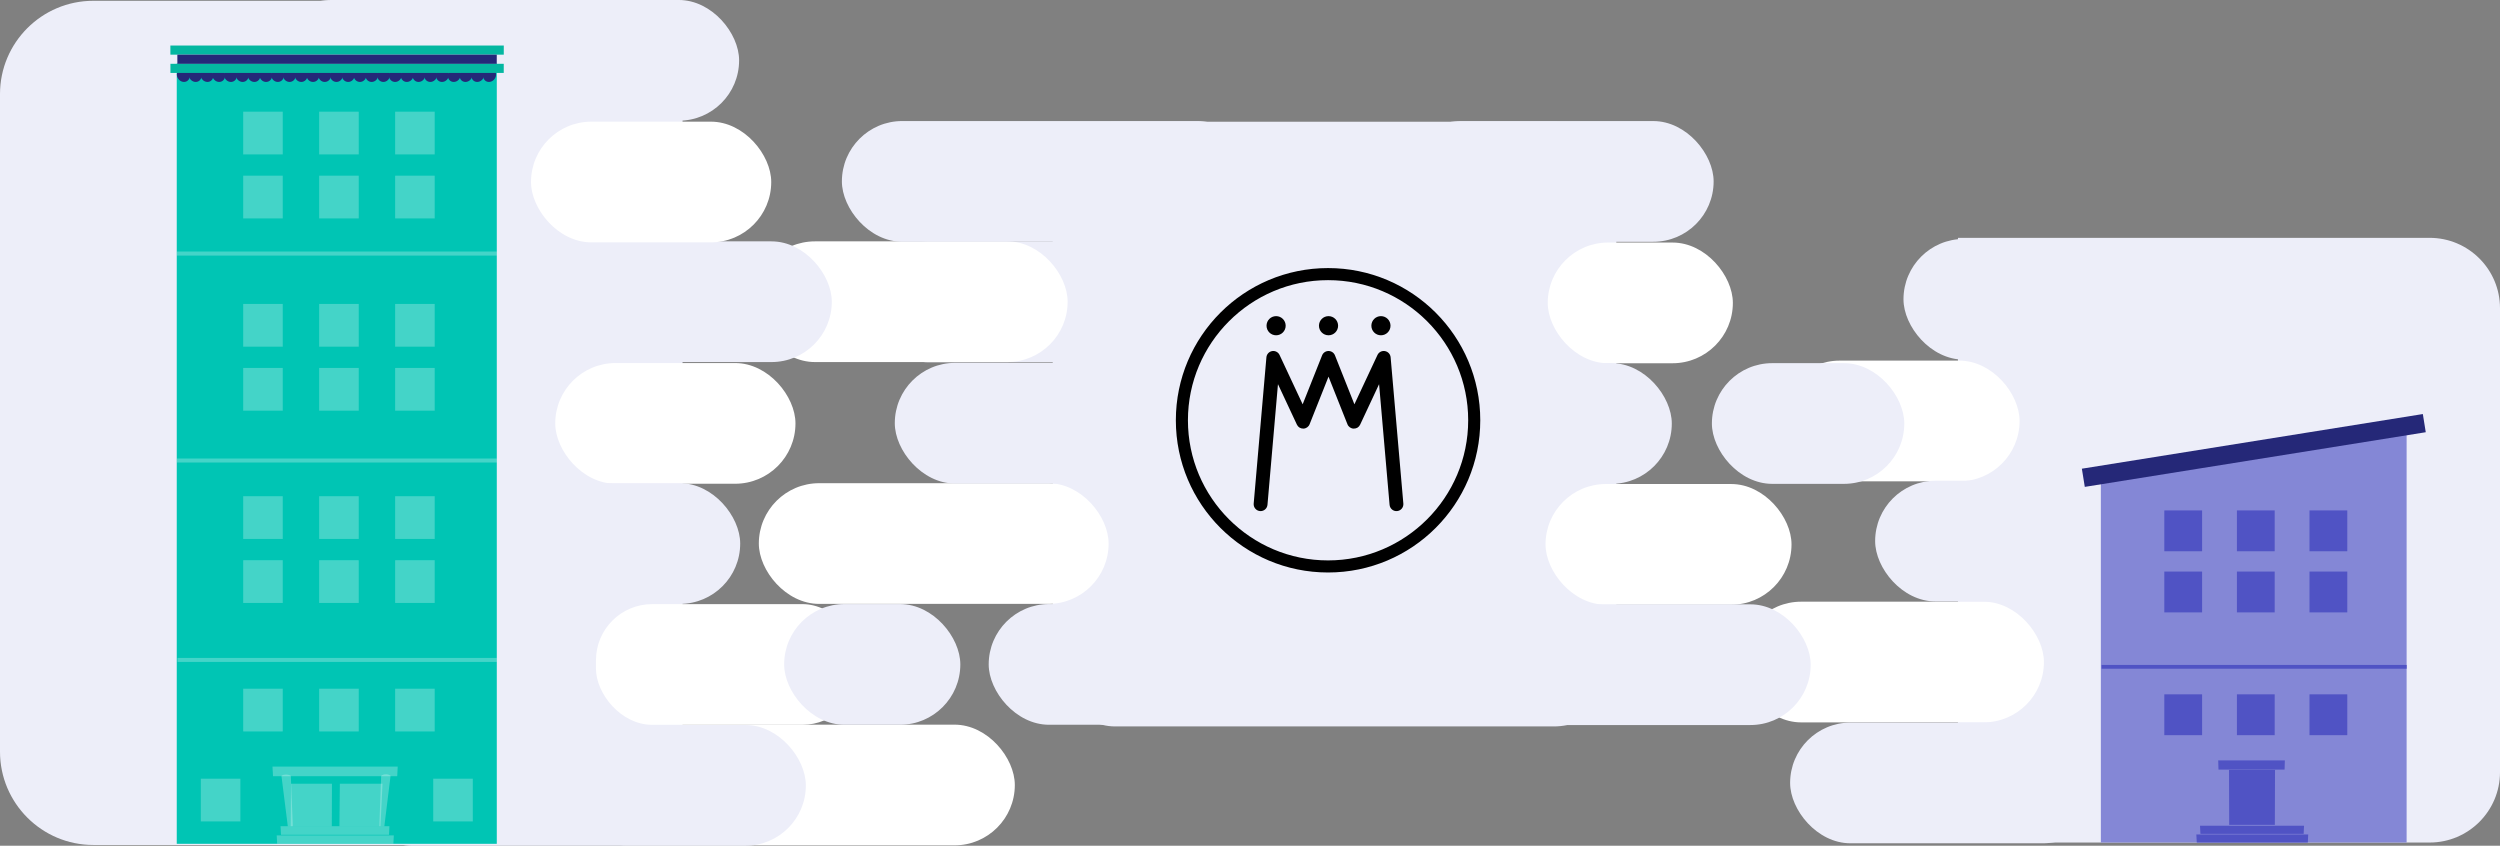 <?xml version="1.0" encoding="UTF-8"?>
<svg xmlns="http://www.w3.org/2000/svg" id="Layer_1" data-name="Layer 1" width="1632.78" height="552.35" viewBox="0 0 1632.78 552.35">
  <rect x="0" y="0" width="1632.78" height="552.35" fill="#808080" stroke="none"/>
  <defs>
    <style>
      .cls-1 {
        fill: #e5f9f7;
        opacity: .3;
      }

      .cls-2 {
        fill: #fff;
      }

      .cls-3 {
        fill: #04b7a1;
      }

      .cls-4 {
        fill: #8487d6;
      }

      .cls-5 {
        fill: #edeef9;
      }

      .cls-6 {
        fill: #5053c4;
      }

      .cls-7 {
        fill: #00c5b4;
      }

      .cls-8 {
        fill: #252878;
      }
    </style>
  </defs>
  <g>
    <g>
      <path class="cls-5" d="M1324.73,155.34h308.05v394.93h-308.05c-25.37,0-45.96-20.59-45.96-45.96V201.3c0-25.37,20.59-45.96,45.96-45.96Z" transform="translate(2911.55 705.61) rotate(-180)"></path>
      <rect class="cls-2" x="1162.12" y="235.52" width="156.89" height="78.83" rx="39.41" ry="39.41"></rect>
      <rect class="cls-2" x="1136.96" y="392.97" width="197.95" height="78.83" rx="39.41" ry="39.41"></rect>
      <rect class="cls-5" x="1169.15" y="471.93" width="204.44" height="78.83" rx="39.41" ry="39.41"></rect>
      <rect class="cls-5" x="1224.68" y="313.98" width="263.91" height="78.83" rx="39.41" ry="39.41"></rect>
      <rect class="cls-5" x="1243.19" y="156.06" width="185.32" height="78.83" rx="39.41" ry="39.41"></rect>
    </g>
    <g>
      <g>
        <polygon class="cls-4" points="1571.79 550.27 1372.09 550.27 1372.09 309.85 1571.79 276.79 1571.79 550.27"></polygon>
        <polygon class="cls-8" points="1359.69 306.11 1582.39 270.42 1584.29 282.29 1361.6 317.99 1359.69 306.11"></polygon>
        <polygon class="cls-6" points="1372.56 434.28 1571.83 434.28 1571.83 436.77 1372.57 436.77 1372.56 434.28"></polygon>
        <g>
          <g>
            <rect class="cls-6" x="1413.54" y="453.48" width="24.68" height="26.67"></rect>
            <rect class="cls-6" x="1460.95" y="453.48" width="24.68" height="26.67"></rect>
            <rect class="cls-6" x="1508.36" y="453.48" width="24.68" height="26.67"></rect>
          </g>
          <g>
            <rect class="cls-6" x="1413.54" y="333.36" width="24.68" height="26.67"></rect>
            <rect class="cls-6" x="1460.95" y="333.36" width="24.68" height="26.67"></rect>
            <rect class="cls-6" x="1508.36" y="333.36" width="24.68" height="26.67"></rect>
          </g>
          <g>
            <rect class="cls-6" x="1413.54" y="373.29" width="24.68" height="26.67"></rect>
            <rect class="cls-6" x="1460.95" y="373.29" width="24.68" height="26.67"></rect>
            <rect class="cls-6" x="1508.36" y="373.29" width="24.68" height="26.67"></rect>
          </g>
        </g>
      </g>
      <g>
        <polygon class="cls-6" points="1504.54 544.63 1437.13 544.63 1436.85 539.29 1504.79 539.29 1504.54 544.63"></polygon>
        <polygon class="cls-6" points="1485.73 538.74 1455.92 538.74 1455.8 502.79 1485.84 502.79 1485.73 538.74"></polygon>
        <polygon class="cls-6" points="1507.26 550.27 1434.74 550.27 1434.45 545.01 1507.53 545.01 1507.26 550.27"></polygon>
        <polygon class="cls-6" points="1492.09 502.64 1448.92 502.64 1448.74 496.63 1492.26 496.63 1492.09 502.64"></polygon>
      </g>
    </g>
  </g>
  <rect class="cls-5" x="687.55" y="79.51" width="368.08" height="394.93" rx="40.75" ry="40.75"></rect>
  <rect class="cls-2" x="1010.85" y="158.41" width="120.9" height="78.83" rx="39.41" ry="39.41"></rect>
  <rect class="cls-5" x="914.75" y="79.07" width="204.44" height="78.83" rx="39.41" ry="39.41"></rect>
  <rect class="cls-5" x="866.9" y="237.18" width="224.97" height="78.83" rx="39.41" ry="39.41"></rect>
  <rect class="cls-2" x="1009.41" y="316.12" width="160.65" height="78.83" rx="39.41" ry="39.41"></rect>
  <rect class="cls-5" x="895.45" y="394.7" width="287.13" height="78.83" rx="39.41" ry="39.41"></rect>
  <g>
    <rect class="cls-5" x="567.05" y="157.79" width="271.69" height="78.83" rx="39.41" ry="39.41" transform="translate(1405.79 394.41) rotate(-180)"></rect>
    <rect class="cls-2" x="369.55" y="473.29" width="293.23" height="78.83" rx="39.41" ry="39.41" transform="translate(1032.34 1025.4) rotate(180)"></rect>
    <rect class="cls-5" x="645.74" y="394.51" width="260.52" height="78.83" rx="39.41" ry="39.41" transform="translate(1551.99 867.86) rotate(180)"></rect>
    <rect class="cls-2" x="495.59" y="315.57" width="228.45" height="78.83" rx="39.41" ry="39.41" transform="translate(1219.64 709.98) rotate(-180)"></rect>
    <rect class="cls-5" x="584.4" y="236.99" width="254.34" height="78.83" rx="39.41" ry="39.41" transform="translate(1423.14 552.81) rotate(-180)"></rect>
    <rect class="cls-2" x="492.84" y="157.65" width="204.44" height="78.83" rx="39.41" ry="39.41" transform="translate(1190.12 394.12) rotate(180)"></rect>
    <rect class="cls-5" x="549.84" y="79.07" width="271.69" height="78.83" rx="39.41" ry="39.41" transform="translate(1371.38 236.96) rotate(-180)"></rect>
  </g>
  <g id="Icon">
    <path d="M823.31,333.81c-.13,0-.26,0-.4-.02-2.49-.21-4.33-2.41-4.11-4.89l8.31-95.54c.18-2.04,1.7-3.7,3.71-4.06,1.96-.37,4.01.68,4.88,2.54l15.08,32.21,12.7-31.96c.68-1.72,2.35-2.85,4.2-2.85s3.52,1.13,4.2,2.85l12.7,31.96,15.07-32.21c.87-1.86,2.88-2.9,4.88-2.54,2.01.36,3.53,2.02,3.71,4.06l8.31,95.54c.22,2.48-1.62,4.67-4.11,4.89-2.47.25-4.68-1.62-4.89-4.11l-6.85-78.77-12.37,26.43c-.76,1.63-2.25,2.6-4.23,2.6-1.8-.05-3.4-1.17-4.06-2.85l-12.36-31.1-12.36,31.1c-.67,1.68-2.26,2.8-4.06,2.85-1.92,0-3.46-.97-4.23-2.6l-12.37-26.44-6.85,78.78c-.2,2.36-2.18,4.13-4.49,4.13"></path>
    <path d="M833.44,206.47c-3.46,0-6.25,2.8-6.25,6.26s2.8,6.25,6.25,6.25,6.25-2.8,6.25-6.25-2.8-6.26-6.25-6.26"></path>
    <path d="M867.68,206.47c-3.46,0-6.25,2.8-6.25,6.26s2.8,6.25,6.25,6.25,6.25-2.8,6.25-6.25-2.8-6.26-6.25-6.26"></path>
    <path d="M901.91,206.47c-3.46,0-6.25,2.8-6.25,6.26s2.8,6.25,6.25,6.25,6.25-2.8,6.25-6.25-2.8-6.26-6.25-6.26"></path>
    <path d="M867.37,182.97c50.46,0,91.52,41.05,91.52,91.52s-41.05,91.52-91.52,91.52-91.52-41.05-91.52-91.52,41.05-91.52,91.52-91.52M867.37,175.08c-54.9,0-99.41,44.51-99.41,99.41s44.51,99.41,99.41,99.41,99.41-44.51,99.41-99.41-44.51-99.41-99.41-99.41h0Z"></path>
  </g>
  <g>
    <path class="cls-5" d="M60.94.52h384.83v551.34H60.94c-33.63,0-60.94-27.3-60.94-60.94V61.46C0,27.83,27.3.52,60.94.52Z"></path>
    <rect class="cls-2" x="362.65" y="237.11" width="156.89" height="78.83" rx="39.41" ry="39.41" transform="translate(882.18 553.05) rotate(180)"></rect>
    <rect class="cls-2" x="389.24" y="394.56" width="171.49" height="78.83" rx="36.69" ry="36.69" transform="translate(949.96 867.95) rotate(180)"></rect>
    <rect class="cls-5" x="229.34" y="473.52" width="296.98" height="78.83" rx="39.41" ry="39.41" transform="translate(755.65 1025.87) rotate(-180)"></rect>
    <rect class="cls-5" x="219.52" y="315.57" width="263.91" height="78.83" rx="39.41" ry="39.41" transform="translate(702.95 709.98) rotate(-180)"></rect>
    <rect class="cls-5" x="357.94" y="157.65" width="185.32" height="78.83" rx="39.41" ry="39.41" transform="translate(901.2 394.12) rotate(180)"></rect>
    <rect class="cls-2" x="346.81" y="79.46" width="156.89" height="78.83" rx="39.41" ry="39.41" transform="translate(850.51 237.75) rotate(180)"></rect>
    <rect class="cls-5" x="177.13" y="0" width="305.58" height="78.83" rx="39.41" ry="39.41" transform="translate(659.85 78.83) rotate(180)"></rect>
  </g>
  <g>
    <rect class="cls-7" x="115.44" y="41.48" width="209.02" height="509.63"></rect>
    <g>
      <path class="cls-8" d="M123.92,49.17c.24,2.41-1.44,4.35-3.74,4.35s-4.39-1.94-4.65-4.35c-.26-2.42,1.41-4.39,3.74-4.39s4.41,1.97,4.66,4.39Z"></path>
      <path class="cls-8" d="M131.61,49.17c.22,2.41-1.47,4.35-3.78,4.35s-4.37-1.94-4.62-4.35c-.24-2.42,1.45-4.39,3.78-4.39s4.4,1.97,4.62,4.39Z"></path>
      <path class="cls-8" d="M139.31,49.17c.2,2.41-1.51,4.35-3.81,4.35s-4.36-1.94-4.58-4.35c-.22-2.42,1.48-4.39,3.81-4.39s4.38,1.97,4.59,4.39Z"></path>
      <path class="cls-8" d="M147,49.17c.18,2.41-1.54,4.35-3.85,4.35s-4.34-1.94-4.55-4.35c-.21-2.42,1.52-4.39,3.85-4.39s4.37,1.97,4.55,4.39Z"></path>
      <path class="cls-8" d="M154.7,49.17c.16,2.41-1.58,4.35-3.88,4.35s-4.33-1.94-4.51-4.35c-.19-2.42,1.55-4.39,3.88-4.39s4.35,1.97,4.52,4.39Z"></path>
      <path class="cls-8" d="M162.39,49.17c.14,2.41-1.61,4.35-3.92,4.35s-4.31-1.94-4.48-4.35c-.17-2.42,1.59-4.39,3.92-4.39s4.34,1.97,4.48,4.39Z"></path>
      <path class="cls-8" d="M170.08,49.17c.13,2.41-1.64,4.35-3.95,4.35s-4.3-1.94-4.44-4.35c-.15-2.42,1.62-4.39,3.95-4.39s4.32,1.97,4.45,4.39Z"></path>
      <path class="cls-8" d="M177.78,49.17c.11,2.41-1.68,4.35-3.99,4.35s-4.28-1.94-4.41-4.35c-.13-2.42,1.66-4.39,3.99-4.39s4.3,1.97,4.41,4.39Z"></path>
      <path class="cls-8" d="M185.47,49.17c.09,2.41-1.71,4.35-4.02,4.35s-4.27-1.94-4.37-4.35c-.11-2.42,1.69-4.39,4.02-4.39s4.29,1.97,4.38,4.39Z"></path>
      <path class="cls-8" d="M193.16,49.17c.07,2.41-1.75,4.35-4.06,4.35s-4.25-1.94-4.34-4.35c-.09-2.42,1.73-4.39,4.06-4.39s4.27,1.97,4.34,4.39Z"></path>
      <path class="cls-8" d="M200.86,49.17c.05,2.41-1.78,4.35-4.09,4.35s-4.24-1.94-4.31-4.35c-.07-2.42,1.76-4.39,4.09-4.39s4.26,1.97,4.31,4.39Z"></path>
      <path class="cls-8" d="M208.55,49.17c.03,2.41-1.82,4.35-4.13,4.35s-4.22-1.94-4.27-4.35c-.05-2.42,1.8-4.39,4.13-4.39s4.24,1.97,4.27,4.39Z"></path>
      <path class="cls-8" d="M216.25,49.17c.01,2.41-1.85,4.35-4.16,4.35s-4.2-1.94-4.24-4.35c-.03-2.42,1.83-4.39,4.16-4.39s4.23,1.97,4.24,4.39Z"></path>
      <path class="cls-8" d="M223.94,49.17c0,2.41-1.89,4.35-4.2,4.35s-4.19-1.94-4.2-4.35c-.01-2.42,1.87-4.39,4.2-4.39s4.21,1.97,4.2,4.39Z"></path>
      <path class="cls-8" d="M231.63,49.17c-.03,2.41-1.92,4.35-4.23,4.35s-4.17-1.94-4.17-4.35c0-2.42,1.9-4.39,4.23-4.39s4.19,1.97,4.17,4.39Z"></path>
      <path class="cls-8" d="M239.33,49.17c-.05,2.41-1.96,4.35-4.26,4.35s-4.16-1.94-4.13-4.35c.03-2.42,1.94-4.39,4.27-4.39s4.18,1.97,4.13,4.39Z"></path>
      <path class="cls-8" d="M247.02,49.17c-.07,2.41-1.99,4.35-4.3,4.35s-4.14-1.94-4.1-4.35c.05-2.42,1.97-4.39,4.3-4.39s4.16,1.97,4.1,4.39Z"></path>
      <path class="cls-8" d="M254.71,49.17c-.09,2.41-2.03,4.35-4.33,4.35s-4.13-1.94-4.06-4.35c.06-2.42,2.01-4.39,4.34-4.39s4.15,1.97,4.06,4.39Z"></path>
      <path class="cls-8" d="M262.41,49.17c-.1,2.41-2.06,4.35-4.37,4.35s-4.11-1.94-4.03-4.35c.08-2.42,2.04-4.39,4.37-4.39s4.13,1.97,4.03,4.39Z"></path>
      <path class="cls-8" d="M270.1,49.17c-.12,2.41-2.1,4.35-4.4,4.35s-4.1-1.94-3.99-4.35c.1-2.42,2.08-4.39,4.41-4.39s4.12,1.97,3.99,4.39Z"></path>
      <path class="cls-8" d="M277.8,49.17c-.14,2.41-2.13,4.35-4.44,4.35s-4.08-1.94-3.96-4.35c.12-2.42,2.11-4.39,4.44-4.39s4.1,1.97,3.96,4.39Z"></path>
      <path class="cls-8" d="M285.49,49.17c-.16,2.41-2.16,4.35-4.47,4.35s-4.07-1.94-3.92-4.35c.14-2.42,2.15-4.39,4.48-4.39s4.08,1.97,3.92,4.39Z"></path>
      <path class="cls-8" d="M293.18,49.17c-.18,2.41-2.2,4.35-4.51,4.35s-4.05-1.94-3.89-4.35c.16-2.42,2.18-4.39,4.51-4.39s4.07,1.97,3.89,4.39Z"></path>
      <path class="cls-8" d="M300.88,49.17c-.2,2.41-2.23,4.35-4.54,4.35s-4.03-1.94-3.85-4.35c.18-2.42,2.22-4.39,4.55-4.39s4.05,1.97,3.85,4.39Z"></path>
      <path class="cls-8" d="M308.57,49.17c-.22,2.41-2.27,4.35-4.58,4.35s-4.02-1.94-3.82-4.35c.2-2.42,2.25-4.39,4.58-4.39s4.04,1.97,3.82,4.39Z"></path>
      <path class="cls-8" d="M316.27,49.17c-.24,2.41-2.3,4.35-4.61,4.35s-4-1.94-3.79-4.35c.22-2.42,2.29-4.39,4.62-4.39s4.02,1.97,3.78,4.39Z"></path>
      <path class="cls-8" d="M323.96,49.17c-.26,2.41-2.34,4.35-4.65,4.35s-3.99-1.94-3.75-4.35c.24-2.42,2.32-4.39,4.65-4.39s4.01,1.97,3.75,4.39Z"></path>
    </g>
    <polygon class="cls-3" points="111.31 41.68 329.01 41.68 329 47.63 111.32 47.63 111.31 41.68"></polygon>
    <polygon class="cls-3" points="111.27 29.74 329.03 29.74 329.02 35.72 111.29 35.72 111.27 29.74"></polygon>
    <polygon class="cls-8" points="115.82 35.72 324.45 35.72 324.43 41.68 115.84 41.68 115.82 35.72"></polygon>
    <polygon class="cls-1" points="115.5 299.47 324.51 299.47 324.51 302.09 115.51 302.09 115.5 299.47"></polygon>
    <polygon class="cls-1" points="115.5 164.3 324.51 164.3 324.51 166.92 115.51 166.92 115.5 164.3"></polygon>
    <polygon class="cls-1" points="115.93 429.7 324.5 429.7 324.5 432.32 115.94 432.32 115.93 429.7"></polygon>
    <g>
      <g>
        <g>
          <rect class="cls-1" x="158.83" y="449.8" width="25.84" height="27.91"></rect>
          <rect class="cls-1" x="208.45" y="449.8" width="25.84" height="27.91"></rect>
          <rect class="cls-1" x="258.07" y="449.8" width="25.84" height="27.91"></rect>
        </g>
        <rect class="cls-1" x="131.15" y="508.57" width="25.84" height="27.91"></rect>
        <rect class="cls-1" x="282.95" y="508.57" width="25.84" height="27.91"></rect>
      </g>
      <g>
        <rect class="cls-1" x="158.83" y="324.08" width="25.84" height="27.91"></rect>
        <rect class="cls-1" x="208.45" y="324.08" width="25.84" height="27.91"></rect>
        <rect class="cls-1" x="258.07" y="324.08" width="25.84" height="27.91"></rect>
      </g>
      <g>
        <rect class="cls-1" x="158.83" y="365.88" width="25.84" height="27.91"></rect>
        <rect class="cls-1" x="208.45" y="365.88" width="25.84" height="27.91"></rect>
        <rect class="cls-1" x="258.07" y="365.88" width="25.84" height="27.91"></rect>
      </g>
      <g>
        <rect class="cls-1" x="158.83" y="198.51" width="25.84" height="27.91"></rect>
        <rect class="cls-1" x="208.45" y="198.51" width="25.84" height="27.91"></rect>
        <rect class="cls-1" x="258.07" y="198.51" width="25.84" height="27.91"></rect>
      </g>
      <g>
        <rect class="cls-1" x="158.83" y="240.31" width="25.84" height="27.91"></rect>
        <rect class="cls-1" x="208.45" y="240.31" width="25.84" height="27.91"></rect>
        <rect class="cls-1" x="258.07" y="240.31" width="25.84" height="27.91"></rect>
      </g>
      <g>
        <rect class="cls-1" x="158.83" y="72.94" width="25.84" height="27.91"></rect>
        <rect class="cls-1" x="208.45" y="72.94" width="25.84" height="27.91"></rect>
        <rect class="cls-1" x="258.07" y="72.94" width="25.84" height="27.91"></rect>
      </g>
      <g>
        <rect class="cls-1" x="158.83" y="114.74" width="25.84" height="27.91"></rect>
        <rect class="cls-1" x="208.45" y="114.74" width="25.84" height="27.91"></rect>
        <rect class="cls-1" x="258.07" y="114.74" width="25.84" height="27.91"></rect>
      </g>
    </g>
    <g>
      <polygon class="cls-1" points="190.06 511.85 216.8 511.85 216.7 539.61 189.88 539.61 190.06 511.85"></polygon>
      <polygon class="cls-1" points="221.97 511.85 249.82 511.85 248.5 539.61 221.68 539.61 221.97 511.85"></polygon>
      <polygon class="cls-1" points="254.08 545.21 183.51 545.21 183.23 539.61 254.34 539.61 254.08 545.21"></polygon>
      <polygon class="cls-1" points="256.92 551.11 181.02 551.11 180.71 545.61 257.2 545.61 256.92 551.11"></polygon>
      <path class="cls-1" d="M183.81,506.62l4.15,33h3.3l-1.33-33h0c-1.9-1-4.3-1-6.12,0h0Z"></path>
      <path class="cls-1" d="M255.08,506.62l-4.06,33h-3.3l1.24-33h0c1.81-1.23,4.41-1.23,6.12,0h0Z"></path>
      <polygon class="cls-1" points="259.43 506.95 178.31 506.95 177.96 500.66 259.75 500.66 259.43 506.95"></polygon>
    </g>
  </g>
  <rect class="cls-5" x="1118.06" y="237.18" width="125.65" height="78.83" rx="39.41" ry="39.41"></rect>
  <rect class="cls-5" x="512.14" y="394.51" width="115.06" height="78.83" rx="39.41" ry="39.41" transform="translate(1139.34 867.86) rotate(-180)"></rect>
</svg>
